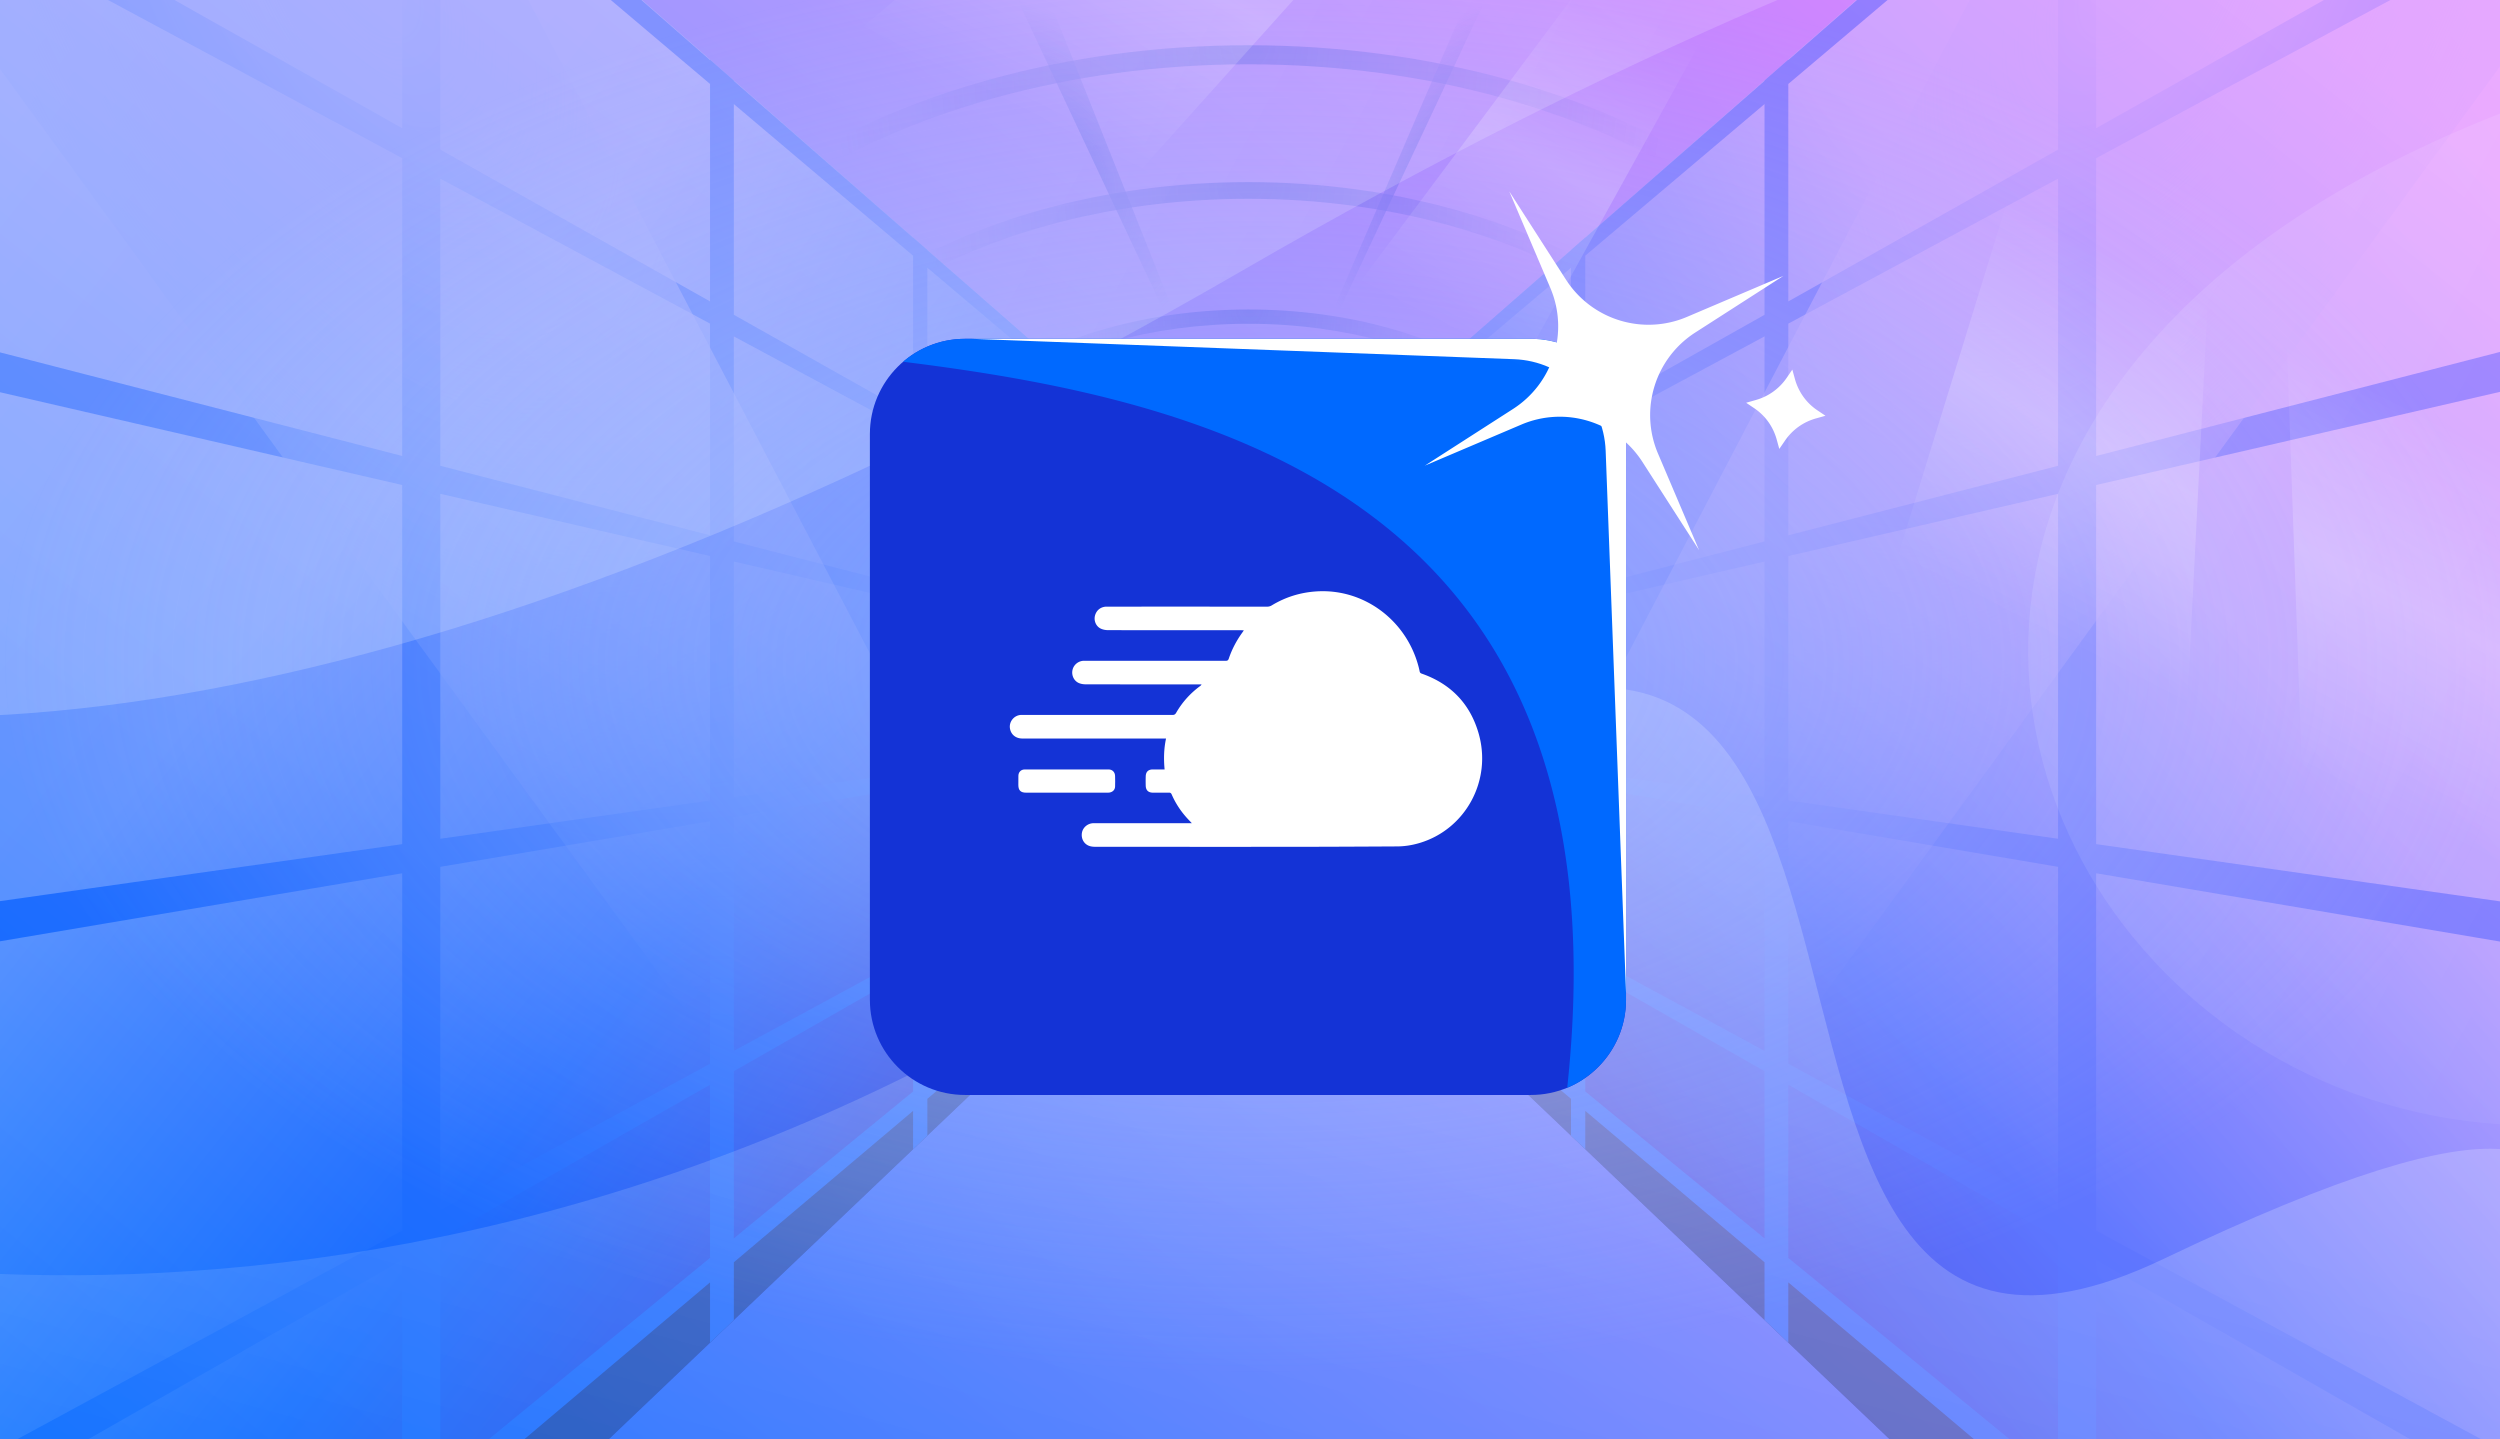 <?xml version="1.0" encoding="utf-8"?>
<svg xmlns="http://www.w3.org/2000/svg" fill="none" height="608" width="1056">
  <rect width="100%" height="100%" fill="#808080" stroke="none"/>
  <g clip-path="url(#a)">
    <path d="M0 0h1056v608H0z" fill="url(#b)"/>
    <g clip-path="url(#c)" opacity=".3">
      <path d="M1318.83-468.58 582.136 176.987l-.121 224.989 736.815 702.064z" fill="url(#d)"/>
      <path clip-rule="evenodd" d="m582.022 389.901-.006 12.073 251.429 239.571h48.344z" fill="#000C2A" fill-rule="evenodd"/>
      <path clip-rule="evenodd" d="M1318.83-166.162v-23.607L885.408 54.143v-124.62h-4.767L1272.87-402.2l-1.94-23.635-515.547 451.2v-.195l-10.055 8.811v.184l-75.708 66.258v-.098l-6.034 5.287v.091l-49.371 43.209v-.036l-4.023 3.525v.031l-27.812 24.341-.243.213-.001.001-.002 4.995 28.058-23.73v50.773l-27.049 15.222v5.028l27.049-14.539v48.783l-27.101 6.983v4.113l27.101-6.252v49.21l-27.049-3.832v4.022l27.049 4.573v48.297l-27.049-14.66v4.022l27.049 15.421v36.914l-27.049-22.168v6.033l27.049 22.847v9.782l4.023 3.832v-10.217l49.371 41.7V479.7l6.034 5.748v-16.213l75.708 63.945v24.406l10.055 9.581v-25.494l80.15 67.697h15.084l-95.234-78.049v-73.13l113.936 64.957V675.73l16.089 15.329V532.32l432.442 246.54.98-11.817v-12.339L885.408 519.797V368.871l433.102 73.232.32-12.004v-12.124l-433.422-61.408V204.871l433.422-99.988V80.94L885.408 192.61V66.805zM663.586 113.094l-49.371 41.756v51.911l49.371-27.784zm0 72.942-49.371 26.538v49.908l49.371-12.72zm0 70.009-49.371 11.39v50.708l49.371 6.995zm0 75.32-49.371-8.348v49.796l49.371 26.759zm0 74.492-49.371-28.148v37.917l49.371 40.463zm6.034 55.177v-51.738l75.708 43.162v70.622zm0-58.192v-70.457l75.708 12.801v98.689zm0-76.849v-71.34l75.708-17.466v99.533zm0-77.786v-65.414l75.708-40.694v86.602zm0-72.626v-67.589l75.708-64.03v89.014zM869.319-60.902l-113.936 96.36v91.859l113.936-64.12zm0 136.354-113.936 61.242v89.417l113.936-29.356zm0 133.131-113.936 26.285v103.276l113.936 16.143zm0 157.568-113.936-19.265v102.439l113.936 61.752z" fill="#0069FF" fill-rule="evenodd"/>
      <path d="M1090.44-19.263H842.066L614.521 416.015l97.52 84.247z" fill="url(#e)" style="mix-blend-mode:screen"/>
      <path d="m-263.523-468.58 736.689 645.567.122 224.989-736.811 702.064z" fill="url(#f)"/>
      <path clip-rule="evenodd" d="m473.281 389.903.007 12.071-251.43 239.572h-48.342z" fill="#000C2A" fill-rule="evenodd"/>
      <path clip-rule="evenodd" d="M-263.523-166.162v-23.607L169.896 54.144v-124.62h4.767l-392.23-331.723 1.939-23.635L299.92 25.365v-.195l10.055 8.812v.183l75.709 66.259v-.098l6.034 5.287v.091l49.371 43.21v-.036l4.022 3.525v.031l27.628 24.179.427.374.003 4.995-28.058-23.729v50.772l27.05 15.223v5.028l-27.05-14.54v48.784l27.102 6.982v4.114l-27.102-6.253v49.211l27.05-3.833v4.022l-27.05 4.574v48.297l27.05-14.661v4.023l-27.05 15.421v36.914l27.05-22.169v6.033l-27.05 22.847v9.781l-4.022 3.833v-10.217l-49.371 41.701v15.559l-6.034 5.749v-16.213l-75.709 63.946v24.405l-10.055 9.581v-25.493l-80.15 67.696h-15.083l95.233-78.048v-73.129l-113.936 64.955v152.581l-16.088 15.33V532.321l-432.441 246.54-.978-11.832v-12.323l433.419-234.908V368.872l-433.103 73.231-.316-12.047v-12.081l433.419-61.408V204.872l-433.419-99.989V80.94l433.419 111.67V66.805zm655.241 279.258 49.371 41.755v51.911l-49.371-27.785zm0 72.94 49.371 26.538v49.909l-49.371-12.72zm0 70.01 49.371 11.389v50.708l-49.371 6.996zm0 75.319 49.371-8.348v49.797l-49.371 26.759zm0 74.493 49.371-28.148v37.917l-49.371 40.462zm-6.034 55.176v-51.737l-75.709 43.163v70.621zm0-58.191v-70.458l-75.709 12.801v98.69zm0-76.85v-71.339l-75.709-17.466v99.532zm0-77.785v-65.414l-75.709-40.695v86.603zm0-72.626v-67.589l-75.709-64.03v89.013zM185.985-60.9 299.92 35.459v91.858L185.985 63.198zm0 136.353 113.935 61.241v89.417l-113.935-29.355zm0 133.13 113.935 26.285v103.277l-113.936 16.143zm-.001 157.568 113.936-19.264v102.439l-113.936 61.752z" fill="#0069FF" fill-rule="evenodd"/>
      <path d="M-35.266-19.263h248.372L440.65 416.015l-97.519 84.247z" fill="url(#g)" style="mix-blend-mode:screen"/>
      <path d="M473.66 177.312h108.355v224.659H473.66z" fill="url(#h)"/>
      <path clip-rule="evenodd" d="M475.563 177.312v224.917h-2.024l-1.508 1.005-.271-225.922zm104.551 224.917V176.988h2.023l1.006-.653v226.9l-1.006-1.006z" fill="#0069FF" fill-rule="evenodd"/>
      <path d="M471.527 176.987h111.615v4.022H471.527zm1.006 213.175h110.609v6.033H472.533z" fill="#0069FF"/>
      <path d="M475.551 396.195h104.576v6.034H475.551z" fill="#000C2A"/>
      <path clip-rule="evenodd" d="M582.137 229.276H473.539v-5.028h108.598zm0 45.249H473.539v-4.022h108.598zm-.101 43.137H473.438v-4.022h108.598zm0 42.334H473.438v-4.022h108.598z" fill="#0069FF" fill-rule="evenodd"/>
      <path d="M536.889 188.049H575.1l-79.767 213.924h-21.671z" fill="url(#i)"/>
      <path clip-rule="evenodd" d="M422.367 165.278c-26.754 17.574-42.804 41.508-42.804 67.515h-6.034c0-28.694 17.705-54.284 45.526-72.557 27.846-18.291 66.138-29.506 108.281-29.506s80.435 11.215 108.281 29.506c27.82 18.273 45.525 43.863 45.525 72.557h-6.033c0-26.007-16.05-49.941-42.805-67.515-26.729-17.557-63.832-28.514-104.968-28.514s-78.239 10.957-104.969 28.514" fill="url(#j)" fill-rule="evenodd"/>
      <path clip-rule="evenodd" d="M373.563 125.661c-39.227 25.705-62.903 60.813-62.903 99.088h-7.039c0-41.417 25.616-78.457 66.084-104.976 40.498-26.539 96.239-42.838 157.63-42.838s117.132 16.3 157.63 42.838c40.468 26.519 66.084 63.559 66.084 104.976h-7.039c0-38.275-23.676-73.383-62.903-99.088-39.196-25.686-93.553-41.688-153.772-41.688s-114.576 16.002-153.772 41.688" fill="url(#k)" fill-rule="evenodd"/>
      <path clip-rule="evenodd" d="M332.944 79.956c-49.603 32.56-79.618 77.083-79.618 125.688h-8.045c0-52.19 32.225-98.92 83.249-132.413 51.058-33.516 121.358-54.115 198.805-54.115s147.747 20.599 198.806 54.115c51.024 33.493 83.248 80.223 83.248 132.413h-8.044c0-48.605-30.015-93.128-79.619-125.688C672.157 47.417 603.441 27.16 527.335 27.16S382.514 47.418 332.944 79.957" fill="url(#l)" fill-rule="evenodd"/>
      <path clip-rule="evenodd" d="m638.511-43.74-93.012 215.698.876.493L647.935-43.74z" fill="url(#m)" fill-rule="evenodd"/>
      <path clip-rule="evenodd" d="m425.776-43.74 85.973 215.698-.876.493L409.313-43.74z" fill="url(#n)" fill-rule="evenodd"/>
    </g>
    <path d="M1179.62 12.58c236.99-47.36-21.11-264.959-654.602 101.56-633.49 366.519-953.252 161.892-921.075-292.11H1566.76v815.493c-27.15-322.777 45.75-682.359-227.76-322.777C997.119 764.222 535.576 141.29 1179.62 12.581" fill="url(#o)" opacity=".2"/>
    <path d="M913.994 531.721C1215.8 387.43 1004.44 623.734 1103.95 638.72L-150.151 788.054l-34.064-286.066c48.856 27.6 384.79 114.684 717.304-141.616S680.675 643.27 913.994 531.721" fill="url(#p)" opacity=".2"/>
    <ellipse cx="532.361" cy="279.048" fill="url(#q)" opacity=".5" rx="587.738" ry="330.32"/>
    <path d="M367.438 183.345c0-22.214 18.007-40.222 40.221-40.222h238.949c22.214 0 40.222 18.008 40.222 40.222v238.949c0 22.214-18.008 40.222-40.222 40.222H407.659c-22.214 0-40.221-18.008-40.221-40.222z" fill="#1433D6"/>
    <path clip-rule="evenodd" d="M661.989 459.47c27.081-250.433-152.718-290.75-280.503-306.668a40.06 40.06 0 0 1 26.172-9.679h238.95c22.214 0 40.221 18.008 40.221 40.222v238.949c0 16.766-10.258 31.136-24.84 37.176" fill="#0069FF" fill-rule="evenodd"/>
    <path d="M686.83 419.283V183.345c0-22.214-18.007-40.222-40.221-40.222H410.67l228.878 8.599c21.028.79 37.893 17.655 38.683 38.683z" fill="#fff"/>
    <path clip-rule="evenodd" d="M503.433 347.723c-.877-.935-1.596-1.669-2.278-2.437-2.586-2.906-4.683-6.134-6.232-9.707-.249-.572-.554-.78-1.183-.769-2.236.041-4.473.022-6.709.014-1.974-.006-3.019-.994-3.077-2.959a64 64 0 0 1 .001-3.951c.063-1.934 1.096-2.901 3.027-2.904 1.613-.003 3.227 0 4.943 0-.403-4.404-.332-8.69.612-13.062h-1.254q-29.73.001-59.459-.001c-2.699 0-4.699-1.579-5.188-4.079-.578-2.951 1.672-5.771 4.698-5.886.307-.012.615-.004.922-.004 20.995 0 41.988-.005 62.982.018.775.001 1.183-.247 1.565-.91 2.58-4.474 5.966-8.235 10.124-11.295.218-.161.426-.335.616-.709h-1.021c-15.99 0-31.98.01-47.97-.024-.977-.003-2.033-.175-2.914-.575-2.087-.949-3.122-3.344-2.596-5.563.519-2.193 2.545-3.803 4.833-3.805 7.045-.008 14.089-.003 21.134-.003 12.887 0 25.773-.007 38.66.017.756.001 1.122-.183 1.375-.937 1.309-3.899 3.215-7.499 5.601-10.844.221-.31.437-.626.758-1.087-.527-.023-.898-.056-1.27-.056-18.702-.003-37.403.009-56.104-.031-1.053-.002-2.202-.215-3.134-.679-2.006-.997-2.93-3.388-2.36-5.498.62-2.301 2.516-3.752 4.938-3.752 22.587-.003 45.175-.005 67.762.01.728 0 1.338-.168 1.962-.545 5.79-3.504 12.057-5.454 18.818-5.898 19.668-1.291 37.275 11.664 42.81 30.457.315 1.071.608 2.154.816 3.25.11.577.345.832.898 1.026 12.26 4.303 20.402 12.701 24.009 25.167 5.806 20.065-5.593 40.65-24.987 46.386-3.043.899-6.153 1.411-9.32 1.429-14.304.079-28.609.154-42.914.167-28.29.024-56.58.01-84.87-.011-.846-.001-1.75-.119-2.529-.43-2.198-.877-3.346-3.172-2.91-5.537.411-2.222 2.423-3.91 4.762-3.993.251-.008.503-.002.755-.002h39.583c.356.002.713.002 1.315.002" fill="#fff" fill-rule="evenodd"/>
    <path clip-rule="evenodd" d="M450.533 334.827q-8.545.001-17.094-.001c-2.304-.001-3.278-.956-3.288-3.238-.006-1.316-.022-2.633.018-3.948.047-1.547 1.138-2.622 2.686-2.623q17.721-.015 35.444.001c1.55.001 2.664 1.123 2.712 2.722.046 1.51.047 3.025.002 4.536-.045 1.506-1.281 2.546-2.967 2.549-3.91.007-7.821.003-11.731.003z" fill="#fff" fill-rule="evenodd"/>
    <path d="m716.063 140.47 18.645-11.979 18.645-11.98-20.387 8.672-20.387 8.672a41.37 41.37 0 0 1-28.426 1.484 41.4 41.4 0 0 1-22.68-17.203l-11.977-18.644-11.976-18.644 8.669 20.386 8.668 20.387a41.38 41.38 0 0 1 1.481 28.427 41.42 41.42 0 0 1-17.206 22.683l-18.645 11.98-18.645 11.979 20.387-8.671 20.387-8.672a41.38 41.38 0 0 1 28.426-1.485 41.4 41.4 0 0 1 22.681 17.204l11.976 18.644 11.977 18.644-8.669-20.387-8.669-20.387a41.4 41.4 0 0 1-1.481-28.427 41.43 41.43 0 0 1 17.206-22.683m38.656 19.111 1.178-1.732 1.178-1.732.571 2.073.572 2.074a23.8 23.8 0 0 0 3.508 7.298 22.9 22.9 0 0 0 5.793 5.656l1.78 1.198 1.78 1.199-2.024.567-2.025.567a23.7 23.7 0 0 0-7.294 3.486 23.7 23.7 0 0 0-5.677 5.774l-1.243 1.81-1.242 1.81-.572-2.074-.571-2.073a23.8 23.8 0 0 0-3.508-7.298 23.3 23.3 0 0 0-5.793-5.656l-1.78-1.199-1.781-1.198 2.094-.598 2.093-.597a23.3 23.3 0 0 0 7.29-3.534 23.6 23.6 0 0 0 5.651-5.795z" fill="#fff"/>
    <path d="M1260.15 762.603 973.307-56.072l-14.712-6.41 25.002 705.736z" fill="url(#r)"/>
    <path d="m908.22 606.841 34.177-673.53-42.116-18.351-187.385 607.932z" fill="url(#s)"/>
    <path d="M702.46-174.086 255.019 324.712 81 249.972l543.913-457.847z" fill="url(#t)"/>
    <path d="m492.163 426.713 308.532-557.996-29.674-12.929-389.726 522.231z" fill="url(#u)"/>
  </g>
  <defs>
    <linearGradient gradientUnits="userSpaceOnUse" id="b" x1="0" x2="673" y1="622.5" y2="-228.5">
      <stop stop-color="#0069FF"/>
      <stop offset="1" stop-color="#E88AFF"/>
    </linearGradient>
    <linearGradient gradientUnits="userSpaceOnUse" id="d" x1="551.467" x2="1118.09" y1="372.062" y2="-76.409">
      <stop stop-color="#300091"/>
      <stop offset=".102" stop-color="#1433D6"/>
      <stop offset=".219" stop-color="#0069FF"/>
      <stop offset=".518" stop-color="#C6E3FF"/>
      <stop offset=".872" stop-color="#F4F9FF"/>
    </linearGradient>
    <linearGradient gradientUnits="userSpaceOnUse" id="f" x1="503.835" x2="-62.787" y1="372.062" y2="-76.409">
      <stop stop-color="#300091"/>
      <stop offset=".102" stop-color="#1433D6"/>
      <stop offset=".219" stop-color="#0069FF"/>
      <stop offset=".518" stop-color="#C6E3FF"/>
      <stop offset=".872" stop-color="#F4F9FF"/>
    </linearGradient>
    <linearGradient gradientUnits="userSpaceOnUse" id="h" x1="473.538" x2="582.98" y1="393.179" y2="186.604">
      <stop stop-color="#000C2A"/>
      <stop offset=".209" stop-color="#300091"/>
      <stop offset=".602" stop-color="#1433D6"/>
      <stop offset="1" stop-color="#0069FF"/>
    </linearGradient>
    <linearGradient gradientUnits="userSpaceOnUse" id="o" x1="468.205" x2="1300.79" y1="30.68" y2="480.659">
      <stop stop-color="#fff"/>
      <stop offset="1" stop-color="#fff" stop-opacity="0"/>
    </linearGradient>
    <linearGradient gradientUnits="userSpaceOnUse" id="p" x1="568.359" x2="426.755" y1="418.45" y2="938.596">
      <stop stop-color="#fff"/>
      <stop offset="1" stop-color="#fff" stop-opacity="0"/>
    </linearGradient>
    <linearGradient gradientUnits="userSpaceOnUse" id="r" x1="679.21" x2="608.126" y1="-1.543" y2="137.862">
      <stop stop-color="#fff" stop-opacity="0"/>
      <stop offset=".48" stop-color="#fff" stop-opacity=".2"/>
      <stop offset="1" stop-color="#fff" stop-opacity="0"/>
    </linearGradient>
    <linearGradient gradientUnits="userSpaceOnUse" id="s" x1="679.21" x2="608.126" y1="-1.543" y2="137.862">
      <stop stop-color="#fff" stop-opacity="0"/>
      <stop offset=".48" stop-color="#fff" stop-opacity=".2"/>
      <stop offset="1" stop-color="#fff" stop-opacity="0"/>
    </linearGradient>
    <linearGradient gradientUnits="userSpaceOnUse" id="t" x1="679.21" x2="608.126" y1="-1.543" y2="137.862">
      <stop stop-color="#fff" stop-opacity="0"/>
      <stop offset=".48" stop-color="#fff" stop-opacity=".2"/>
      <stop offset="1" stop-color="#fff" stop-opacity="0"/>
    </linearGradient>
    <linearGradient gradientUnits="userSpaceOnUse" id="u" x1="679.21" x2="608.126" y1="-1.543" y2="137.862">
      <stop stop-color="#fff" stop-opacity="0"/>
      <stop offset=".48" stop-color="#fff" stop-opacity=".2"/>
      <stop offset="1" stop-color="#fff" stop-opacity="0"/>
    </linearGradient>
    <radialGradient cx="0" cy="0" gradientTransform="rotate(120.193 451.43 253.272)scale(486.867 268.07)" gradientUnits="userSpaceOnUse" id="e" r="1">
      <stop stop-color="#C6E3FF"/>
      <stop offset="1" stop-color="#C6E3FF" stop-opacity="0"/>
      <stop offset="1" stop-color="#fff" stop-opacity="0"/>
    </radialGradient>
    <radialGradient cx="0" cy="0" gradientTransform="rotate(59.807 87.194 132.418)scale(486.867 268.07)" gradientUnits="userSpaceOnUse" id="g" r="1">
      <stop stop-color="#C6E3FF"/>
      <stop offset="1" stop-color="#C6E3FF" stop-opacity="0"/>
      <stop offset="1" stop-color="#fff" stop-opacity="0"/>
    </radialGradient>
    <radialGradient cx="0" cy="0" gradientTransform="matrix(-69.885 141.278 -96.763 -47.866 559.514 188.049)" gradientUnits="userSpaceOnUse" id="i" r="1">
      <stop stop-color="#0069FF"/>
      <stop offset="1" stop-color="#0069FF" stop-opacity="0"/>
    </radialGradient>
    <radialGradient cx="0" cy="0" gradientTransform="matrix(96.275 3.041 -4.135 130.893 527.841 129.89)" gradientUnits="userSpaceOnUse" id="j" r="1">
      <stop stop-color="#1433D6"/>
      <stop offset="1" stop-color="#1433D6" stop-opacity="0"/>
    </radialGradient>
    <radialGradient cx="0" cy="0" gradientTransform="matrix(140.033 4.405 -5.963 189.571 528.07 75.717)" gradientUnits="userSpaceOnUse" id="k" r="1">
      <stop stop-color="#1433D6"/>
      <stop offset="1" stop-color="#1433D6" stop-opacity="0"/>
    </radialGradient>
    <radialGradient cx="0" cy="0" gradientTransform="rotate(1.803 -294.378 16791.642)scale(176.638 239.338)" gradientUnits="userSpaceOnUse" id="l" r="1">
      <stop stop-color="#1433D6"/>
      <stop offset="1" stop-color="#1433D6" stop-opacity="0"/>
    </radialGradient>
    <radialGradient cx="0" cy="0" gradientTransform="matrix(35.897 -65.348 28.958 15.907 605.168 68.416)" gradientUnits="userSpaceOnUse" id="m" r="1">
      <stop stop-color="#1433D6"/>
      <stop offset="1" stop-color="#1433D6" stop-opacity="0"/>
    </radialGradient>
    <radialGradient cx="0" cy="0" gradientTransform="rotate(-118.641 246.32 -99.87)scale(74.561 40.913)" gradientUnits="userSpaceOnUse" id="n" r="1">
      <stop stop-color="#1433D6"/>
      <stop offset="1" stop-color="#1433D6" stop-opacity="0"/>
    </radialGradient>
    <radialGradient cx="0" cy="0" gradientTransform="scale(536.68 300.154)rotate(90 .03 .962)" gradientUnits="userSpaceOnUse" id="q" r="1">
      <stop stop-color="#C6E3FF"/>
      <stop offset="1" stop-color="#C6E3FF" stop-opacity="0"/>
    </radialGradient>
    <clipPath id="a">
      <path d="M0 0h1056v608H0z" fill="#fff"/>
    </clipPath>
    <clipPath id="c">
      <path d="M-68.549-292.701h1192.77v1192.77H-68.549z" fill="#fff"/>
    </clipPath>
  </defs>
</svg>